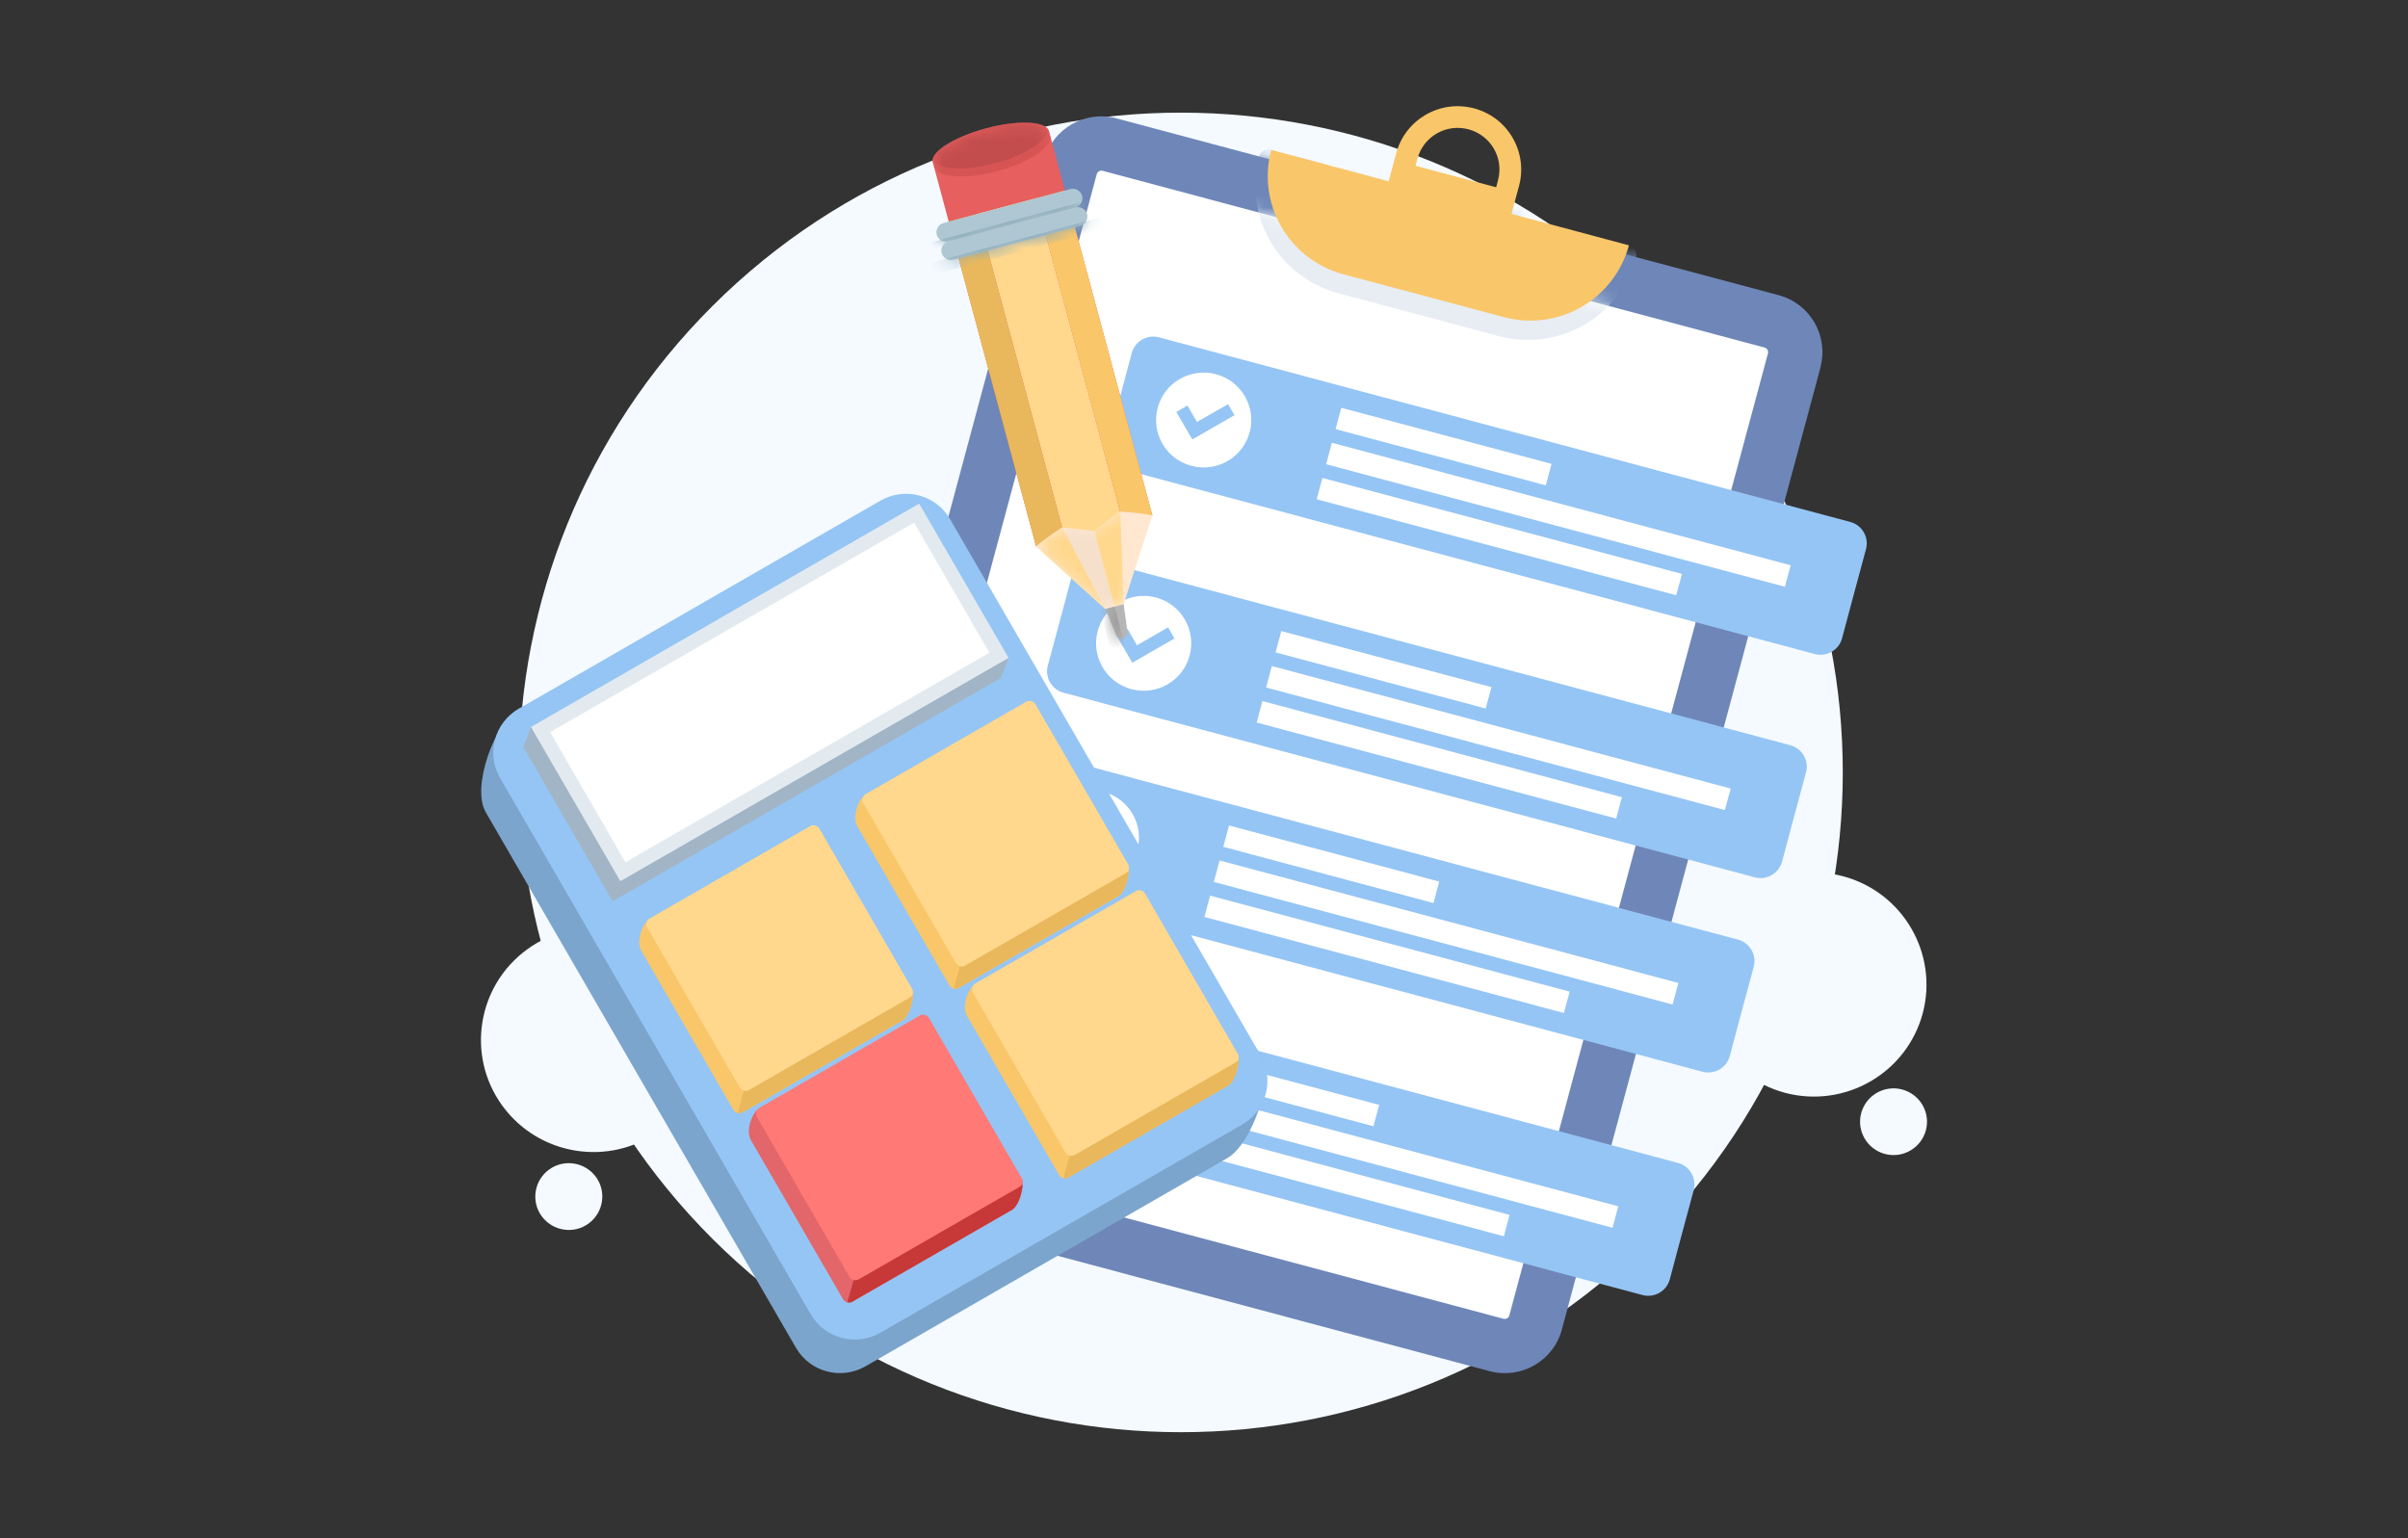 <svg width="180" height="115" viewBox="0 0 180 115" fill="none" xmlns="http://www.w3.org/2000/svg">
<rect x="0" y="0" width="180" height="115" fill="#333333" stroke="none"/>
<path fill-rule="evenodd" clip-rule="evenodd" d="M137.775 65.511C142.25 66.71 144.915 71.3 143.722 75.771C142.518 80.233 137.914 82.889 133.429 81.7C128.954 80.5 126.289 75.91 127.482 71.439C128.685 66.978 133.29 64.321 137.775 65.511Z" fill="#F4FAFF"/>
<path fill-rule="evenodd" clip-rule="evenodd" d="M142.19 81.453C143.523 81.81 144.318 83.178 143.96 84.506C143.602 85.835 142.23 86.628 140.897 86.271C139.565 85.914 138.769 84.546 139.127 83.217C139.485 81.889 140.857 81.096 142.19 81.453Z" fill="#F4FAFF"/>
<path fill-rule="evenodd" clip-rule="evenodd" d="M51.156 72.816C53.891 76.554 53.055 81.798 49.306 84.525C45.557 87.251 40.296 86.418 37.561 82.68C34.827 78.943 35.662 73.699 39.411 70.972C43.16 68.246 48.421 69.079 51.156 72.816Z" fill="#F4FAFF"/>
<path fill-rule="evenodd" clip-rule="evenodd" d="M44.542 87.985C45.358 89.096 45.109 90.662 43.995 91.475C42.882 92.288 41.31 92.04 40.495 90.93C39.679 89.819 39.928 88.253 41.042 87.44C42.156 86.627 43.727 86.875 44.542 87.985Z" fill="#F4FAFF"/>
<path fill-rule="evenodd" clip-rule="evenodd" d="M123.265 22.861C142.578 42.114 142.578 73.382 123.265 92.635C103.953 111.887 72.587 111.887 53.274 92.635C33.961 73.382 33.961 42.114 53.274 22.861C72.587 3.609 103.953 3.609 123.265 22.861Z" fill="#F4FAFF"/>
<path fill-rule="evenodd" clip-rule="evenodd" d="M136.084 27.47L116.751 99.395C116.125 101.744 113.698 103.142 111.341 102.508L61.856 89.293C59.499 88.668 58.097 86.249 58.733 83.9L78.056 11.965C78.683 9.616 81.109 8.218 83.466 8.852L132.951 22.067C135.308 22.692 136.71 25.111 136.074 27.46L136.084 27.47Z" fill="#6E87B8"/>
<mask id="mask0_2497_2289" style="mask-type:luminance" maskUnits="userSpaceOnUse" x="58" y="8" width="79" height="95">
<path d="M136.084 27.47L116.751 99.395C116.125 101.744 113.698 103.142 111.341 102.508L61.856 89.293C59.499 88.668 58.097 86.249 58.733 83.9L78.056 11.965C78.683 9.616 81.109 8.218 83.466 8.852L132.951 22.067C135.308 22.692 136.71 25.111 136.074 27.46L136.084 27.47Z" fill="white"/>
</mask>
<g mask="url(#mask0_2497_2289)">
<path fill-rule="evenodd" clip-rule="evenodd" d="M113.698 16.186L121.764 18.338C122.161 18.447 122.39 18.853 122.291 19.24C121.714 21.371 120.312 23.195 118.392 24.296C116.473 25.396 114.196 25.704 112.048 25.129L100.024 21.916C97.886 21.341 96.056 19.944 94.953 18.03C93.849 16.117 93.54 13.847 94.117 11.705C94.227 11.309 94.634 11.081 95.022 11.18L103.087 13.331L103.455 11.943C104.241 9.019 107.254 7.284 110.188 8.067C113.122 8.85 114.862 11.854 114.076 14.779L113.708 16.166L113.698 16.186Z" fill="#6E87B8"/>
</g>
<path fill-rule="evenodd" clip-rule="evenodd" d="M132.156 26.421L112.823 98.346C112.773 98.534 112.575 98.643 112.386 98.594L62.901 85.378C62.712 85.329 62.602 85.13 62.652 84.942L81.984 13.018C82.034 12.829 82.233 12.72 82.422 12.77L131.907 25.985C132.096 26.034 132.205 26.233 132.156 26.421Z" fill="white"/>
<mask id="mask1_2497_2289" style="mask-type:luminance" maskUnits="userSpaceOnUse" x="62" y="12" width="71" height="87">
<path d="M132.156 26.421L112.823 98.346C112.773 98.534 112.575 98.643 112.386 98.594L62.901 85.378C62.712 85.329 62.602 85.13 62.652 84.942L81.984 13.018C82.034 12.829 82.233 12.72 82.422 12.77L131.907 25.985C132.096 26.034 132.205 26.233 132.156 26.421Z" fill="white"/>
</mask>
<g mask="url(#mask1_2497_2289)">
<path fill-rule="evenodd" clip-rule="evenodd" d="M113.698 16.188L121.764 18.34C122.161 18.449 122.39 18.855 122.291 19.242C121.714 21.373 120.312 23.197 118.392 24.298C116.473 25.398 114.196 25.706 112.048 25.131L100.024 21.919C97.886 21.343 96.056 19.946 94.953 18.032C93.849 16.119 93.54 13.849 94.117 11.707C94.227 11.311 94.634 11.083 95.022 11.182L103.087 13.333L103.455 11.945C104.241 9.021 107.254 7.286 110.188 8.069C113.122 8.852 114.862 11.856 114.076 14.78L113.708 16.169L113.698 16.188Z" fill="#E7EDF3"/>
</g>
<path fill-rule="evenodd" clip-rule="evenodd" d="M112.982 15.992L121.764 18.342C121.236 20.285 119.964 21.941 118.213 22.952C116.463 23.963 114.385 24.231 112.435 23.715L100.412 20.503C98.463 19.978 96.802 18.709 95.788 16.964C94.773 15.219 94.505 13.147 95.022 11.204L103.803 13.554L104.37 11.452C105.046 8.924 107.652 7.427 110.188 8.101C112.724 8.775 114.225 11.373 113.549 13.901L112.982 16.002V15.992ZM109.77 9.667C108.109 9.221 106.399 10.203 105.951 11.868L105.812 12.394L111.839 14L111.978 13.474C112.425 11.819 111.441 10.114 109.77 9.667Z" fill="#F9C769"/>
<path fill-rule="evenodd" clip-rule="evenodd" d="M138.312 39.021C139.197 39.259 139.724 40.171 139.485 41.054C138.988 42.888 138.182 45.882 137.695 47.726C137.456 48.608 136.541 49.133 135.656 48.895C127.631 46.754 92.009 37.237 83.983 35.096C83.098 34.858 82.571 33.946 82.81 33.063C83.307 31.229 84.113 28.235 84.6 26.391C84.839 25.509 85.754 24.983 86.639 25.221C94.664 27.363 130.286 36.88 138.312 39.021Z" fill="#95C5F4"/>
<mask id="mask2_2497_2289" style="mask-type:luminance" maskUnits="userSpaceOnUse" x="82" y="25" width="58" height="24">
<path d="M138.312 39.021C139.197 39.259 139.724 40.171 139.485 41.054C138.988 42.888 138.182 45.882 137.695 47.726C137.456 48.608 136.541 49.133 135.656 48.895C127.631 46.754 92.009 37.237 83.983 35.096C83.098 34.858 82.571 33.946 82.81 33.063C83.307 31.229 84.113 28.235 84.6 26.391C84.839 25.509 85.754 24.983 86.639 25.221C94.664 27.363 130.286 36.88 138.312 39.021Z" fill="white"/>
</mask>
<g mask="url(#mask2_2497_2289)">
<path fill-rule="evenodd" clip-rule="evenodd" d="M115.976 34.68L115.548 36.286L99.835 32.082L100.263 30.486L115.976 34.68Z" fill="white"/>
<path fill-rule="evenodd" clip-rule="evenodd" d="M133.856 42.262L133.419 43.868L99.129 34.708L99.557 33.102L133.856 42.262Z" fill="white"/>
<path fill-rule="evenodd" clip-rule="evenodd" d="M125.731 42.908L125.294 44.504L98.423 37.327L98.851 35.73L125.731 42.908Z" fill="white"/>
<path fill-rule="evenodd" clip-rule="evenodd" d="M90.895 27.977C92.794 28.482 93.918 30.425 93.411 32.319C92.904 34.213 90.955 35.333 89.055 34.827C87.156 34.322 86.032 32.379 86.539 30.485C87.046 28.591 88.996 27.471 90.895 27.977Z" fill="white"/>
<path fill-rule="evenodd" clip-rule="evenodd" d="M89.125 32.854L87.931 30.802L88.767 30.316L89.473 31.545L91.8 30.217L92.277 31.04L89.125 32.854Z" fill="#95C5F4"/>
</g>
<path fill-rule="evenodd" clip-rule="evenodd" d="M133.827 55.715C134.712 55.953 135.239 56.865 135 57.747C134.503 59.581 133.697 62.575 133.21 64.419C132.971 65.301 132.057 65.827 131.171 65.589C123.146 63.447 87.524 53.93 79.499 51.789C78.613 51.551 78.086 50.639 78.325 49.757C78.822 47.922 79.628 44.928 80.115 43.084C80.354 42.202 81.269 41.677 82.154 41.915C90.179 44.056 125.801 53.573 133.827 55.715Z" fill="#95C5F4"/>
<mask id="mask3_2497_2289" style="mask-type:luminance" maskUnits="userSpaceOnUse" x="78" y="41" width="58" height="25">
<path d="M133.827 55.715C134.712 55.953 135.239 56.865 135 57.747C134.503 59.581 133.697 62.575 133.21 64.419C132.971 65.301 132.057 65.827 131.171 65.589C123.146 63.447 87.524 53.93 79.499 51.789C78.613 51.551 78.086 50.639 78.325 49.757C78.822 47.922 79.628 44.928 80.115 43.084C80.354 42.202 81.269 41.677 82.154 41.915C90.179 44.056 125.801 53.573 133.827 55.715Z" fill="white"/>
</mask>
<g mask="url(#mask3_2497_2289)">
<path fill-rule="evenodd" clip-rule="evenodd" d="M111.491 51.373L111.053 52.969L95.351 48.776L95.778 47.18L111.491 51.373Z" fill="white"/>
<path fill-rule="evenodd" clip-rule="evenodd" d="M129.371 58.955L128.934 60.561L94.644 51.401L95.072 49.795L129.371 58.955Z" fill="white"/>
<path fill-rule="evenodd" clip-rule="evenodd" d="M121.237 59.6L120.809 61.196L93.938 54.018L94.366 52.412L121.237 59.6Z" fill="white"/>
<path fill-rule="evenodd" clip-rule="evenodd" d="M86.41 44.67C88.31 45.176 89.433 47.119 88.926 49.012C88.419 50.906 86.47 52.026 84.57 51.521C82.671 51.015 81.547 49.072 82.054 47.178C82.561 45.285 84.511 44.165 86.41 44.67Z" fill="white"/>
<path fill-rule="evenodd" clip-rule="evenodd" d="M84.64 49.549L83.447 47.487L84.282 47.011L84.988 48.241L87.315 46.902L87.792 47.735L84.64 49.549Z" fill="#95C5F4"/>
</g>
<path fill-rule="evenodd" clip-rule="evenodd" d="M129.918 70.25C130.803 70.488 131.33 71.4 131.092 72.282C130.594 74.116 129.789 77.11 129.302 78.954C129.063 79.837 128.148 80.362 127.263 80.124C119.238 77.983 83.615 68.465 75.59 66.324C74.705 66.086 74.178 65.174 74.417 64.292C74.914 62.458 75.719 59.464 76.207 57.62C76.445 56.737 77.36 56.212 78.245 56.45C86.271 58.591 121.893 68.109 129.918 70.25Z" fill="#95C5F4"/>
<mask id="mask4_2497_2289" style="mask-type:luminance" maskUnits="userSpaceOnUse" x="74" y="56" width="58" height="25">
<path d="M129.918 70.25C130.803 70.488 131.33 71.4 131.092 72.282C130.594 74.116 129.789 77.11 129.302 78.954C129.063 79.837 128.148 80.362 127.263 80.124C119.238 77.983 83.615 68.465 75.59 66.324C74.705 66.086 74.178 65.174 74.417 64.292C74.914 62.458 75.719 59.464 76.207 57.62C76.445 56.737 77.36 56.212 78.245 56.45C86.271 58.591 121.893 68.109 129.918 70.25Z" fill="white"/>
</mask>
<g mask="url(#mask4_2497_2289)">
<path fill-rule="evenodd" clip-rule="evenodd" d="M107.582 65.908L107.155 67.514L91.442 63.311L91.87 61.715L107.582 65.908Z" fill="white"/>
<path fill-rule="evenodd" clip-rule="evenodd" d="M125.463 73.49L125.025 75.097L90.736 65.936L91.163 64.33L125.463 73.49Z" fill="white"/>
<path fill-rule="evenodd" clip-rule="evenodd" d="M117.338 74.137L116.901 75.733L90.03 68.555L90.457 66.959L117.338 74.137Z" fill="white"/>
<path fill-rule="evenodd" clip-rule="evenodd" d="M82.502 59.205C84.401 59.711 85.525 61.654 85.018 63.548C84.51 65.441 82.561 66.561 80.662 66.056C78.763 65.55 77.639 63.607 78.146 61.714C78.653 59.82 80.602 58.7 82.502 59.205Z" fill="white"/>
</g>
<path fill-rule="evenodd" clip-rule="evenodd" d="M125.433 86.945C126.318 87.183 126.845 88.095 126.607 88.978C126.109 90.811 125.304 93.805 124.817 95.65C124.578 96.532 123.663 97.057 122.778 96.819C114.752 94.678 79.13 85.161 71.105 83.019C70.22 82.781 69.693 81.869 69.931 80.987C70.429 79.153 71.234 76.159 71.722 74.315C71.96 73.433 72.875 72.907 73.76 73.145C81.786 75.287 117.408 84.804 125.433 86.945Z" fill="#95C5F4"/>
<mask id="mask5_2497_2289" style="mask-type:luminance" maskUnits="userSpaceOnUse" x="69" y="73" width="58" height="24">
<path d="M125.433 86.945C126.318 87.183 126.845 88.095 126.607 88.978C126.109 90.811 125.304 93.805 124.817 95.65C124.578 96.532 123.663 97.057 122.778 96.819C114.752 94.678 79.13 85.161 71.105 83.019C70.22 82.781 69.693 81.869 69.931 80.987C70.429 79.153 71.234 76.159 71.722 74.315C71.96 73.433 72.875 72.907 73.76 73.145C81.786 75.287 117.408 84.804 125.433 86.945Z" fill="white"/>
</mask>
<g mask="url(#mask5_2497_2289)">
<path fill-rule="evenodd" clip-rule="evenodd" d="M103.097 82.604L102.66 84.2L86.957 80.006L87.385 78.41L103.097 82.604Z" fill="white"/>
<path fill-rule="evenodd" clip-rule="evenodd" d="M120.968 90.186L120.54 91.792L86.251 82.631L86.678 81.025L120.968 90.186Z" fill="white"/>
<path fill-rule="evenodd" clip-rule="evenodd" d="M112.843 90.83L112.415 92.426L85.545 85.249L85.972 83.643L112.843 90.83Z" fill="white"/>
<path fill-rule="evenodd" clip-rule="evenodd" d="M78.017 75.901C79.916 76.406 81.04 78.349 80.533 80.243C80.025 82.136 78.076 83.257 76.177 82.751C74.277 82.246 73.154 80.302 73.661 78.409C74.168 76.515 76.117 75.395 78.017 75.901Z" fill="white"/>
</g>
<path fill-rule="evenodd" clip-rule="evenodd" d="M36.279 60.672L59.499 100.763C60.544 102.577 62.871 103.192 64.691 102.151L91.74 86.586C93.56 85.545 95.281 80.717 94.237 78.903L69.922 41.32C68.877 39.505 66.55 38.891 64.73 39.932L38.785 52.988C36.965 54.029 35.244 58.857 36.288 60.672H36.279Z" fill="#7CA5CD"/>
<path fill-rule="evenodd" clip-rule="evenodd" d="M37.382 58.164L60.603 98.255C61.648 100.069 63.975 100.684 65.794 99.643L92.844 84.078C94.664 83.037 95.281 80.718 94.237 78.903L71.016 38.812C69.971 36.998 67.644 36.383 65.824 37.424L38.775 52.989C36.955 54.03 36.338 56.349 37.382 58.164Z" fill="#95C5F4"/>
<path fill-rule="evenodd" clip-rule="evenodd" d="M68.131 39.16L39.689 54.348L39.123 55.855L45.795 67.385L74.814 50.69L75.391 49.183L68.131 39.16Z" fill="#A2B5C6"/>
<path fill-rule="evenodd" clip-rule="evenodd" d="M68.708 37.654L39.69 54.349L46.372 65.879L75.391 49.184L68.708 37.654Z" fill="#E2EAF0"/>
<mask id="mask6_2497_2289" style="mask-type:luminance" maskUnits="userSpaceOnUse" x="39" y="37" width="37" height="29">
<path d="M68.708 37.654L39.69 54.349L46.372 65.879L75.391 49.184L68.708 37.654Z" fill="white"/>
</mask>
<g mask="url(#mask6_2497_2289)">
<path fill-rule="evenodd" clip-rule="evenodd" d="M68.33 39.072L41.122 54.736L46.75 64.462L73.959 48.798L68.33 39.072Z" fill="white"/>
</g>
<path fill-rule="evenodd" clip-rule="evenodd" d="M64.054 61.722L70.975 73.678C71.115 73.916 71.423 74.005 71.662 73.867L83.655 66.966C84.281 66.461 84.5 64.944 84.361 64.696L76.922 54.326C76.783 54.089 76.475 53.999 76.236 54.138L64.531 59.561C64.293 59.7 63.656 60.959 64.064 61.722H64.054Z" fill="#F9C769"/>
<path fill-rule="evenodd" clip-rule="evenodd" d="M71.662 73.857L83.655 66.957C84.113 66.59 84.351 65.688 84.391 65.123L71.761 72.231L71.284 73.907C71.403 73.936 71.543 73.927 71.662 73.857Z" fill="#E9B85C"/>
<path fill-rule="evenodd" clip-rule="evenodd" d="M64.532 60.046L71.453 72.002C71.592 72.24 71.901 72.329 72.139 72.191L84.133 65.291C84.371 65.152 84.461 64.845 84.322 64.607L77.4 52.651C77.261 52.413 76.953 52.324 76.714 52.462L64.721 59.362C64.482 59.501 64.392 59.808 64.532 60.046Z" fill="#FFD88D"/>
<path fill-rule="evenodd" clip-rule="evenodd" d="M47.904 71.023L54.825 82.979C54.965 83.217 55.273 83.306 55.512 83.167L67.505 76.267C68.132 75.762 68.35 74.245 68.211 73.997L60.773 63.627C60.633 63.389 60.325 63.3 60.086 63.439L48.381 68.862C48.143 69.001 47.506 70.26 47.914 71.023H47.904Z" fill="#F9C769"/>
<path fill-rule="evenodd" clip-rule="evenodd" d="M55.512 83.158L67.505 76.258C67.963 75.891 68.201 74.989 68.241 74.424L55.611 81.532L55.134 83.207C55.253 83.237 55.392 83.227 55.512 83.158Z" fill="#E9B85C"/>
<path fill-rule="evenodd" clip-rule="evenodd" d="M48.381 69.347L55.303 81.303C55.442 81.541 55.75 81.63 55.989 81.492L67.982 74.591C68.221 74.453 68.311 74.145 68.171 73.907L61.25 61.951C61.111 61.714 60.802 61.624 60.563 61.763L48.57 68.663C48.331 68.802 48.242 69.109 48.381 69.347Z" fill="#FFD88D"/>
<path fill-rule="evenodd" clip-rule="evenodd" d="M72.249 75.89L79.17 87.846C79.309 88.084 79.618 88.173 79.856 88.034L91.85 81.135C92.476 80.629 92.695 79.112 92.556 78.864L85.117 68.494C84.978 68.257 84.67 68.167 84.431 68.306L72.726 73.729C72.487 73.868 71.851 75.127 72.259 75.89H72.249Z" fill="#F9C769"/>
<path fill-rule="evenodd" clip-rule="evenodd" d="M79.866 88.025L91.86 81.125C92.317 80.758 92.556 79.856 92.596 79.291L79.966 86.399L79.488 88.075C79.608 88.104 79.747 88.094 79.866 88.025Z" fill="#E9B85C"/>
<path fill-rule="evenodd" clip-rule="evenodd" d="M72.726 74.204L79.647 86.161C79.787 86.398 80.095 86.488 80.334 86.349L92.327 79.449C92.566 79.31 92.655 79.003 92.516 78.765L85.594 66.809C85.455 66.571 85.147 66.482 84.908 66.621L72.915 73.52C72.676 73.659 72.587 73.967 72.726 74.204Z" fill="#FFD88D"/>
<path fill-rule="evenodd" clip-rule="evenodd" d="M56.098 85.179L63.02 97.135C63.159 97.373 63.467 97.462 63.706 97.323L75.699 90.424C76.326 89.918 76.545 88.401 76.406 88.153L68.967 77.784C68.828 77.546 68.519 77.456 68.281 77.595L56.576 83.018C56.337 83.157 55.7 84.416 56.108 85.179H56.098Z" fill="#E2666A"/>
<path fill-rule="evenodd" clip-rule="evenodd" d="M63.716 97.312L75.709 90.412C76.167 90.045 76.406 89.143 76.445 88.578L63.816 95.686L63.338 97.362C63.458 97.391 63.597 97.382 63.716 97.312Z" fill="#C73838"/>
<path fill-rule="evenodd" clip-rule="evenodd" d="M56.576 83.505L63.497 95.461C63.636 95.699 63.945 95.788 64.183 95.65L76.177 88.75C76.415 88.611 76.505 88.304 76.366 88.066L69.444 76.11C69.305 75.872 68.997 75.782 68.758 75.921L56.765 82.821C56.526 82.96 56.437 83.267 56.576 83.505Z" fill="#FF7976"/>
<path fill-rule="evenodd" clip-rule="evenodd" d="M78.414 9.805C78.216 9.051 76.097 8.952 73.701 9.596C71.304 10.241 69.524 11.371 69.723 12.124L77.45 40.855L86.141 38.535L78.414 9.805Z" fill="#E75F5F"/>
<mask id="mask7_2497_2289" style="mask-type:luminance" maskUnits="userSpaceOnUse" x="69" y="9" width="18" height="32">
<path d="M78.414 9.805C78.216 9.051 76.097 8.952 73.701 9.596C71.304 10.241 69.524 11.371 69.723 12.124L77.45 40.855L86.141 38.535L78.414 9.805Z" fill="white"/>
</mask>
<g mask="url(#mask7_2497_2289)">
<path fill-rule="evenodd" clip-rule="evenodd" d="M73.701 9.595C71.304 10.24 69.524 11.37 69.723 12.133C69.931 12.897 72.04 12.996 74.436 12.351C76.833 11.707 78.613 10.577 78.414 9.814C78.206 9.05 76.097 8.951 73.701 9.595Z" fill="#C34D4D"/>
<path fill-rule="evenodd" clip-rule="evenodd" d="M69.812 12.106C69.783 12.215 69.783 12.324 69.812 12.433C70.041 13.276 72.169 13.435 74.566 12.79C76.963 12.146 78.733 10.946 78.504 10.114C78.474 10.014 78.425 9.915 78.335 9.836C78.116 10.639 76.505 11.63 74.407 12.195C72.309 12.761 70.409 12.701 69.822 12.116L69.812 12.106Z" fill="#D65454"/>
</g>
<path fill-rule="evenodd" clip-rule="evenodd" d="M79.618 40.269L83.964 39.109L77.44 14.82L73.094 15.98L79.618 40.269Z" fill="#FFD88D"/>
<path fill-rule="evenodd" clip-rule="evenodd" d="M70.916 16.565L77.45 40.854L79.618 40.269L73.094 15.98L70.916 16.565Z" fill="#E9B85C"/>
<path fill-rule="evenodd" clip-rule="evenodd" d="M83.964 39.11L86.142 38.535L79.608 14.246L77.44 14.821L83.964 39.11Z" fill="#F9C769"/>
<path fill-rule="evenodd" clip-rule="evenodd" d="M70.021 17.547C70.121 17.924 70.518 18.152 70.896 18.052L80.383 15.514C80.761 15.415 80.99 15.019 80.891 14.642C80.791 14.265 80.393 14.037 80.016 14.136L70.528 16.674C70.15 16.773 69.922 17.17 70.021 17.547Z" fill="#AFC7D2"/>
<mask id="mask8_2497_2289" style="mask-type:luminance" maskUnits="userSpaceOnUse" x="69" y="14" width="12" height="5">
<path d="M70.021 17.547C70.121 17.924 70.518 18.152 70.896 18.052L80.383 15.514C80.761 15.415 80.99 15.019 80.891 14.642C80.791 14.265 80.393 14.037 80.016 14.136L70.528 16.674C70.15 16.773 69.922 17.17 70.021 17.547Z" fill="white"/>
</mask>
<g mask="url(#mask8_2497_2289)">
<path fill-rule="evenodd" clip-rule="evenodd" d="M68.599 18.38L69.225 20.69L84.61 16.576L83.993 14.266L68.599 18.38Z" fill="#8BAAB8"/>
</g>
<path fill-rule="evenodd" clip-rule="evenodd" d="M70.389 18.916C70.488 19.293 70.886 19.521 71.264 19.422L80.751 16.884C81.129 16.785 81.358 16.388 81.259 16.011C81.159 15.634 80.761 15.406 80.383 15.506L70.896 18.044C70.518 18.143 70.29 18.539 70.389 18.916Z" fill="#AFC7D2"/>
<mask id="mask9_2497_2289" style="mask-type:luminance" maskUnits="userSpaceOnUse" x="70" y="15" width="12" height="5">
<path d="M70.389 18.916C70.488 19.293 70.886 19.521 71.264 19.422L80.751 16.884C81.129 16.785 81.358 16.388 81.259 16.011C81.159 15.634 80.761 15.406 80.383 15.506L70.896 18.044C70.518 18.143 70.29 18.539 70.389 18.916Z" fill="white"/>
</mask>
<g mask="url(#mask9_2497_2289)">
<path fill-rule="evenodd" clip-rule="evenodd" d="M68.987 19.808L69.225 20.69L84.61 16.576L84.381 15.693L68.987 19.808Z" fill="#8BAAB8"/>
</g>
<path fill-rule="evenodd" clip-rule="evenodd" d="M82.631 45.533L83.993 45.166L86.132 38.534C85.306 38.335 83.725 38.246 83.725 38.246L81.786 39.694L79.389 39.436C79.389 39.436 78.076 40.288 77.44 40.853L82.621 45.533H82.631Z" fill="#FFE7D0"/>
<mask id="mask10_2497_2289" style="mask-type:luminance" maskUnits="userSpaceOnUse" x="77" y="38" width="10" height="8">
<path d="M82.631 45.533L83.993 45.166L86.132 38.534C85.306 38.335 83.725 38.246 83.725 38.246L81.786 39.694L79.389 39.436C79.389 39.436 78.076 40.288 77.44 40.853L82.621 45.533H82.631Z" fill="white"/>
</mask>
<g mask="url(#mask10_2497_2289)">
<path fill-rule="evenodd" clip-rule="evenodd" d="M81.796 39.694L83.317 45.344L82.631 45.533L79.399 39.426L81.796 39.694Z" fill="#F5E0CC"/>
<path fill-rule="evenodd" clip-rule="evenodd" d="M79.399 39.426L82.631 45.533L77.45 40.853L79.399 39.426Z" fill="#FFD88D"/>
<path fill-rule="evenodd" clip-rule="evenodd" d="M81.796 39.693L83.317 45.344L83.994 45.166L83.745 38.266L81.796 39.693Z" fill="#FFD88D"/>
</g>
<path fill-rule="evenodd" clip-rule="evenodd" d="M82.631 45.535L83.407 47.428C83.466 47.666 83.715 47.805 83.954 47.746C84.192 47.686 84.331 47.438 84.272 47.2L83.993 45.168L82.631 45.535Z" fill="#B6B6B6"/>
<mask id="mask11_2497_2289" style="mask-type:luminance" maskUnits="userSpaceOnUse" x="82" y="45" width="3" height="3">
<path d="M82.631 45.535L83.407 47.428C83.466 47.666 83.715 47.805 83.954 47.746C84.192 47.686 84.331 47.438 84.272 47.2L83.993 45.168L82.631 45.535Z" fill="white"/>
</mask>
<g mask="url(#mask11_2497_2289)">
<path fill-rule="evenodd" clip-rule="evenodd" d="M82.223 45.645L83.237 49.392L84.321 49.105L83.317 45.348L82.223 45.645Z" fill="#9C9C9C"/>
</g>
</svg>

